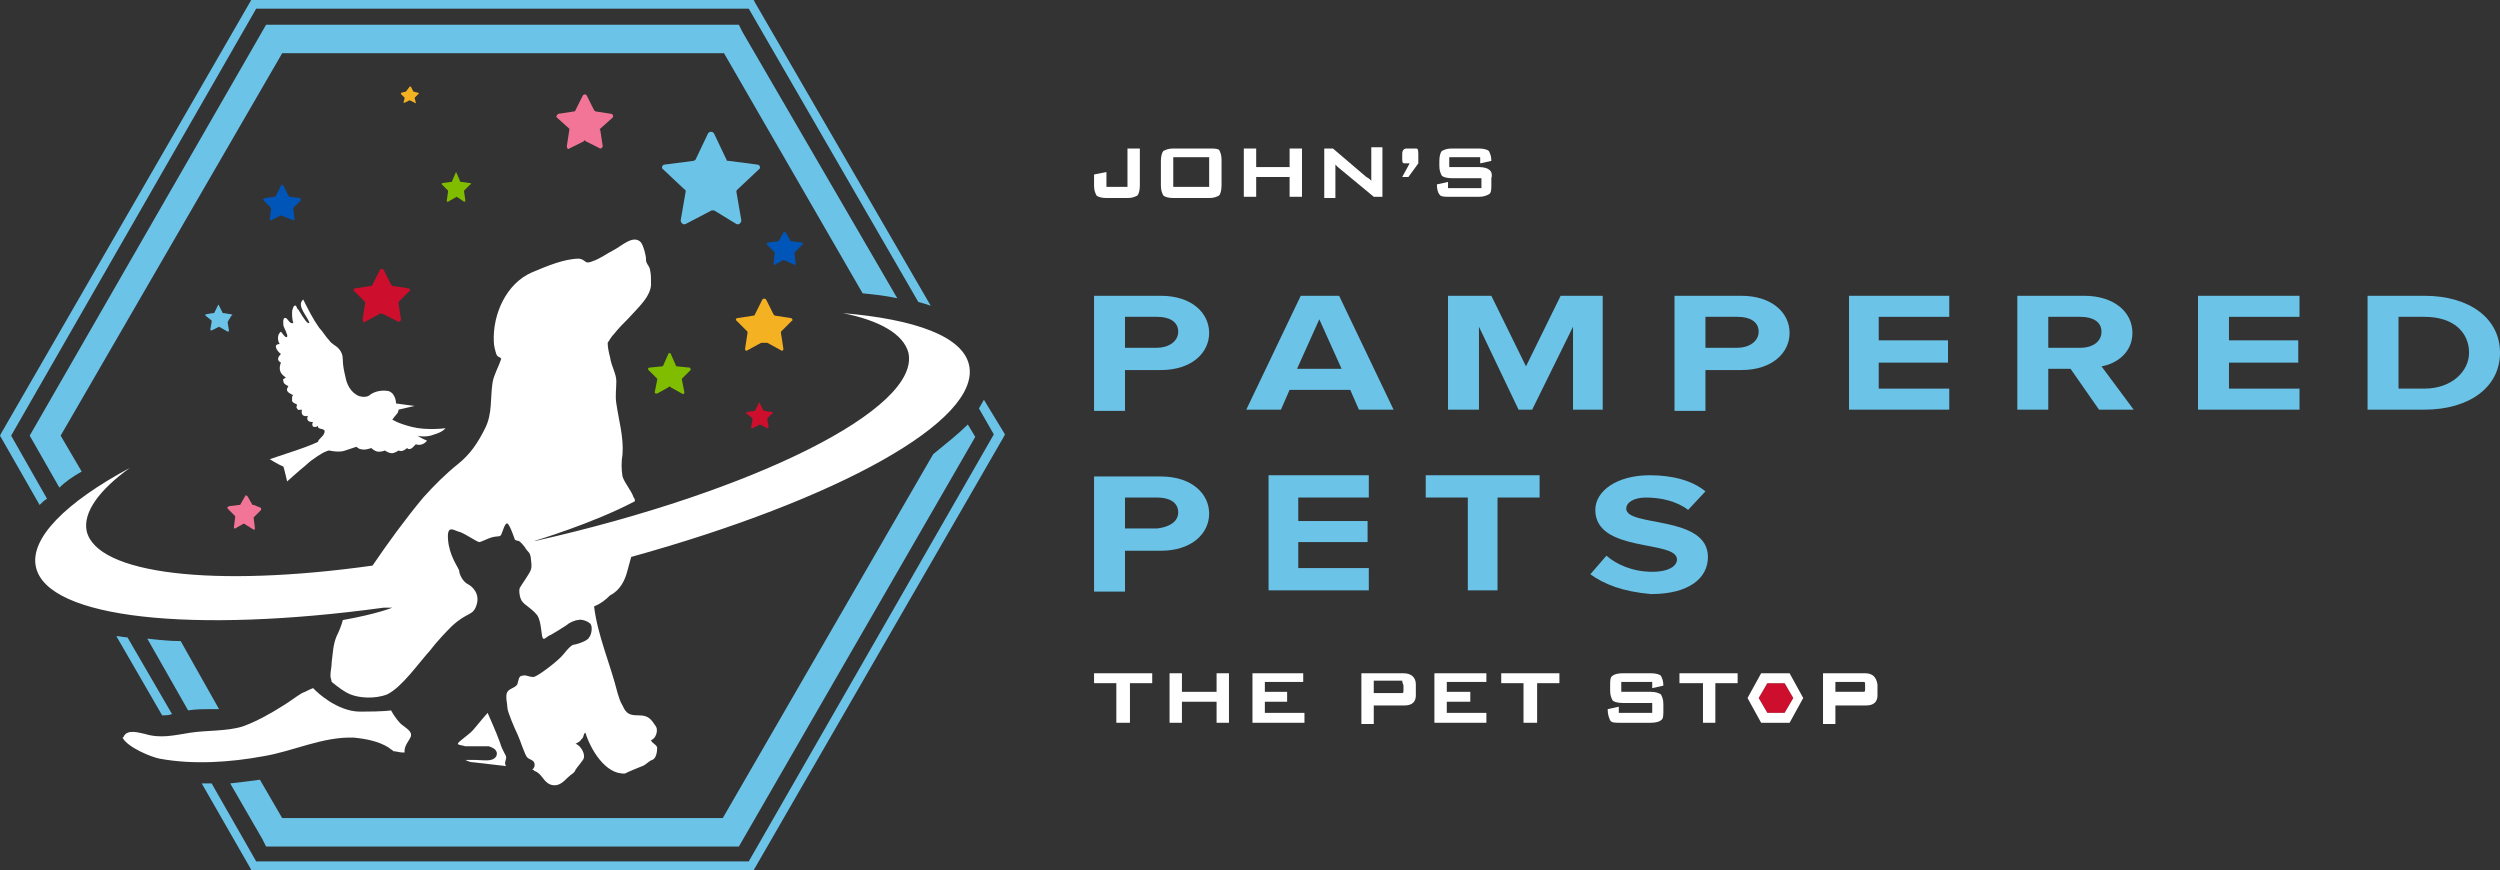 <?xml version="1.0" encoding="utf-8"?>
<!-- Generator: Adobe Illustrator 22.1.0, SVG Export Plug-In . SVG Version: 6.00 Build 0)  -->
<svg version="1.1" id="Layer_1" xmlns="http://www.w3.org/2000/svg" xmlns:xlink="http://www.w3.org/1999/xlink" x="0px" y="0px"
	 viewBox="0 0 202 70.3" style="enable-background:new 0 0 202 70.3;" xml:space="preserve">
<rect x="0" y="0" width="202" height="70.3" fill="#333333" stroke="none"/>
<style type="text/css">
	.st0{fill:#CE0E2D;}
	.st1{fill:#FFFFFF;}
	.st2{fill:#6BC4E8;}
	.st3{fill:#F4B223;}
	.st4{fill:#80BC00;}
	.st5{fill:#0055B8;}
	.st6{fill:#F27597;}
</style>
<g>
	<polygon class="st0" points="144.2,57.6 142.8,57.6 142.1,56.4 142.8,55.2 144.2,55.2 144.9,56.4 	"/>
	<path class="st1" d="M144.2,57.6h-1.4l-0.7-1.2l0.7-1.2h1.4l0.7,1.2L144.2,57.6z M142.3,54.4l-1.1,2l1.1,2h2.3l1.1-2l-1.1-2H142.3z
		"/>
	<polygon class="st1" points="88.4,55.2 90.2,55.2 90.2,58.4 91.3,58.4 91.3,55.2 93.1,55.2 93.1,54.4 88.4,54.4 	"/>
	<polygon class="st1" points="98.3,55.9 95.5,55.9 95.5,54.4 94.5,54.4 94.5,58.4 95.5,58.4 95.5,56.7 98.3,56.7 98.3,58.4 
		99.3,58.4 99.3,54.4 98.3,54.4 	"/>
	<polygon class="st1" points="102.2,56.7 104,56.7 104,55.9 102.2,55.9 102.2,55.1 105.3,55.1 105.3,54.4 101.2,54.4 101.2,58.4 
		105.4,58.4 105.4,57.6 102.2,57.6 	"/>
	<path class="st1" d="M113.4,55.4v0.4c0,0.1,0,0.2-0.1,0.2c0,0-0.1,0-0.3,0h-2v-1h2c0.2,0,0.2,0,0.3,0
		C113.3,55.2,113.4,55.3,113.4,55.4 M113.4,54.4H110v4.1h1v-1.5h2.5c0.6,0,0.9-0.3,0.9-0.8v-0.9C114.4,54.7,114,54.4,113.4,54.4"/>
	<polygon class="st1" points="116.9,56.7 118.8,56.7 118.8,55.9 116.9,55.9 116.9,55.1 120.1,55.1 120.1,54.4 115.9,54.4 
		115.9,58.4 120.1,58.4 120.1,57.6 116.9,57.6 	"/>
	<polygon class="st1" points="121.3,55.2 123.1,55.2 123.1,58.4 124.2,58.4 124.2,55.2 126,55.2 126,54.4 121.3,54.4 	"/>
	<path class="st1" d="M133.4,55.9h-2.4v-0.8h2.5v0.5l0.9-0.2l0,0v0c0-0.4-0.1-0.6-0.2-0.8c-0.1-0.1-0.4-0.2-0.8-0.2h-2.3
		c-0.4,0-0.7,0.1-0.8,0.2c-0.2,0.1-0.2,0.4-0.2,0.8v0.4c0,0.4,0.1,0.6,0.2,0.8c0.1,0.1,0.4,0.2,0.8,0.2h2.4v0.8h-2.7v-0.5l-0.9,0.2
		l0,0v0c0,0.4,0.1,0.7,0.2,0.9c0.1,0.2,0.4,0.2,0.8,0.2h2.5c0.4,0,0.7-0.1,0.8-0.2c0.2-0.1,0.2-0.4,0.2-0.8v-0.5
		c0-0.4-0.1-0.6-0.2-0.8C134,56,133.8,55.9,133.4,55.9"/>
	<polygon class="st1" points="135.7,55.2 137.6,55.2 137.6,58.4 138.6,58.4 138.6,55.2 140.4,55.2 140.4,54.4 135.7,54.4 	"/>
	<path class="st1" d="M148.3,55.1h2c0.2,0,0.2,0,0.3,0c0.1,0,0.1,0.1,0.1,0.2v0.4c0,0.1,0,0.2-0.1,0.2c0,0-0.1,0-0.3,0h-2V55.1z
		 M150.7,54.4h-3.4v4.1h1v-1.5h2.5c0.6,0,0.9-0.3,0.9-0.8v-0.9C151.6,54.7,151.3,54.4,150.7,54.4"/>
	<path class="st2" d="M95.2,26.8c0-0.8-0.7-1.2-1.7-1.2h-2.6v2.5h2.6C94.4,28.1,95.2,27.6,95.2,26.8 M88.4,33.1v-9.2h5.4
		c2.5,0,3.9,1.4,3.9,3c0,1.6-1.4,3-3.9,3h-2.9v3.3H88.4z"/>
	<path class="st2" d="M106.6,25.8l-1.8,4h3.6L106.6,25.8z M109.8,33.1l-0.7-1.6h-4.9l-0.7,1.6h-2.8l4.4-9.2h3.1l4.4,9.2H109.8z"/>
	<polygon class="st2" points="127.1,33.1 127.1,26.4 123.8,33.1 122.7,33.1 119.5,26.4 119.5,33.1 117,33.1 117,23.9 120.5,23.9 
		123.3,29.6 126.1,23.9 129.5,23.9 129.5,33.1 	"/>
	<path class="st2" d="M142.1,26.8c0-0.8-0.7-1.2-1.7-1.2h-2.6v2.5h2.6C141.3,28.1,142.1,27.6,142.1,26.8 M135.3,33.1v-9.2h5.4
		c2.5,0,3.9,1.4,3.9,3c0,1.6-1.4,3-3.9,3h-2.9v3.3H135.3z"/>
	<polygon class="st2" points="149.4,33.1 149.4,23.9 157.5,23.9 157.5,25.6 151.8,25.6 151.8,27.5 157.4,27.5 157.4,29.3 
		151.8,29.3 151.8,31.4 157.5,31.4 157.5,33.1 	"/>
	<path class="st2" d="M169.8,26.8c0-0.8-0.7-1.2-1.7-1.2h-2.6v2.5h2.6C169.1,28.1,169.8,27.6,169.8,26.8 M169.6,33.1l-2.3-3.3h-1.8
		v3.3h-2.5v-9.2h5.4c2.4,0,3.9,1.3,3.9,3c0,1.6-1.3,2.5-2.5,2.7l2.6,3.5H169.6z"/>
	<polygon class="st2" points="177.6,33.1 177.6,23.9 185.8,23.9 185.8,25.6 180.1,25.6 180.1,27.5 185.7,27.5 185.7,29.3 
		180.1,29.3 180.1,31.4 185.8,31.4 185.8,33.1 	"/>
	<path class="st2" d="M199.5,28.5c0-1.6-1.2-2.9-3.6-2.9h-2.1v5.8h2.1C198.1,31.4,199.5,30,199.5,28.5 M191.3,33.1v-9.2h4.6
		c3.6,0,6.1,1.8,6.1,4.6c0,2.8-2.5,4.6-6.1,4.6H191.3z"/>
	<path class="st1" d="M91.1,15.1h-1.7v-1.2l-1,0.2V15c0,0.4,0.1,0.6,0.2,0.8c0.1,0.1,0.4,0.2,0.8,0.2h1.7c0.4,0,0.6-0.1,0.8-0.2
		c0.1-0.1,0.2-0.4,0.2-0.8v-3h-1V15.1z"/>
	<path class="st1" d="M97.7,15.1h-2.9v-2.4h2.9V15.1z M97.7,12h-2.9c-0.4,0-0.6,0.1-0.8,0.2c-0.1,0.1-0.2,0.4-0.2,0.8V15
		c0,0.4,0.1,0.6,0.2,0.8c0.1,0.1,0.4,0.2,0.8,0.2h2.9c0.4,0,0.6-0.1,0.8-0.2c0.1-0.1,0.2-0.4,0.2-0.8v-2.1c0-0.4-0.1-0.6-0.2-0.8
		C98.3,12,98.1,12,97.7,12"/>
	<polygon class="st1" points="104.2,13.5 101.5,13.5 101.5,12 100.5,12 100.5,15.9 101.5,15.9 101.5,14.3 104.2,14.3 104.2,15.9 
		105.2,15.9 105.2,12 104.2,12 	"/>
	<path class="st1" d="M110.8,14c0,0.1,0,0.3,0,0.6c-0.1-0.1-0.2-0.2-0.4-0.3l-2.7-2.3l0,0H107v4h0.9v-2.2c0-0.1,0-0.3,0-0.5
		c0.1,0.1,0.2,0.2,0.2,0.2l2.9,2.4l0,0h0.7v-4h-0.9V14z"/>
	<path class="st1" d="M114.4,12h-0.7c-0.1,0-0.2,0-0.3,0.1c0,0-0.1,0.1-0.1,0.3v0.5c0,0.3,0.1,0.3,0.2,0.3h0.4l-0.6,1.1h0.5l0.8-1.1
		l0,0v-0.8C114.6,12,114.5,12,114.4,12"/>
	<path class="st1" d="M120.3,13.7c-0.1-0.1-0.4-0.2-0.8-0.2h-2.4v-0.8h2.5v0.5l0.9-0.2v0c0-0.4-0.1-0.6-0.2-0.8
		c-0.1-0.1-0.4-0.2-0.8-0.2h-2.2c-0.4,0-0.6,0.1-0.8,0.2c-0.1,0.1-0.2,0.4-0.2,0.8v0.4c0,0.4,0.1,0.6,0.2,0.8
		c0.1,0.1,0.4,0.2,0.8,0.2h2.4v0.8H117v-0.5l-0.9,0.2v0c0,0.4,0.1,0.7,0.2,0.8c0.1,0.2,0.4,0.2,0.8,0.2h2.4c0.4,0,0.6-0.1,0.8-0.2
		c0.2-0.1,0.2-0.4,0.2-0.8v-0.5C120.6,14.1,120.5,13.8,120.3,13.7"/>
	<path class="st2" d="M95.2,41.4c0-0.8-0.7-1.2-1.7-1.2h-2.6v2.5h2.6C94.4,42.6,95.2,42.2,95.2,41.4 M88.4,47.7v-9.2h5.4
		c2.5,0,3.9,1.4,3.9,3c0,1.6-1.4,3-3.9,3h-2.9v3.3H88.4z"/>
	<polygon class="st2" points="102.5,47.7 102.5,38.4 110.6,38.4 110.6,40.2 104.9,40.2 104.9,42.1 110.5,42.1 110.5,43.8 
		104.9,43.8 104.9,45.9 110.6,45.9 110.6,47.7 	"/>
	<polygon class="st2" points="118.6,47.7 118.6,40.2 115.2,40.2 115.2,38.4 124.4,38.4 124.4,40.2 121,40.2 121,47.7 	"/>
	<path class="st2" d="M128.5,46.4l1.3-1.5c0.8,0.7,2.1,1.3,3.7,1.3c1.4,0,2-0.5,2-1c0-1.6-6.6-0.5-6.6-4c0-1.5,1.7-2.8,4.4-2.8
		c1.8,0,3.4,0.4,4.5,1.3l-1.4,1.5c-0.9-0.7-2.2-1-3.4-1c-1,0-1.6,0.4-1.6,0.9c0,1.5,6.6,0.5,6.6,3.9c0,1.7-1.5,3-4.6,3
		C131.1,47.8,129.6,47.2,128.5,46.4"/>
	<g>
		<path class="st2" d="M6.6,38.1l-1.7-2.9L22.8,4.3h35.7l11.2,19.4c1,0.1,1.9,0.2,2.8,0.4L60,2.6L59.7,2H21.5L2.4,35.2l2.4,4.2
			C5.3,38.9,5.9,38.5,6.6,38.1"/>
		<path class="st2" d="M14.6,51.8c-0.9,0-1.8-0.1-2.7-0.2l3.3,5.8c0.6-0.1,1.2-0.1,1.8-0.1c0.2,0,0.5,0,0.7,0L14.6,51.8z"/>
		<path class="st2" d="M75.4,36.7l-17,29.4H22.8l-1.8-3.1c-0.7,0.1-1.5,0.2-2.4,0.3l2.6,4.5l0.3,0.6h38.2l19.1-33.1l-0.6-1
			C77.5,35,76.5,35.8,75.4,36.7"/>
		<path class="st1" d="M33.2,59.5c0.1-0.4-0.3-0.6-0.8-1c-0.5-0.5-0.8-1.1-0.8-1.1s-0.5,0.1-2.5,0.1c-1.9,0-3.6-1.7-3.6-1.7
			c0,0-0.1-0.1-0.2-0.2c-0.3,0.1-0.6,0.3-0.9,0.4c-0.5,0.3-1,0.7-1.5,1c-1.1,0.7-2.2,1.3-3.3,1.7c-1.3,0.4-2.9,0.3-4.2,0.5
			c-1.3,0.2-2.4,0.5-3.7,0.1c-0.5-0.1-1.4-0.4-1.7,0.2c0,0,0,0.1-0.1,0.1c0.4,0.8,2.4,1.6,3,1.7c2.7,0.5,5.7,0.3,8.4-0.2
			c2.4-0.4,4.8-1.6,7.3-1.5c1,0.1,2,0.3,2.8,0.8c0.1,0.1,0.3,0.2,0.4,0.3c0.2,0,0.5,0.1,0.7,0.1c0.1,0,0.1,0,0.2,0
			C32.6,60.3,33.1,59.8,33.2,59.5"/>
		<path class="st1" d="M50.7,46.1c0.1-0.4,0.2-0.7,0.3-1.1C67.6,40.4,79.3,34,78.3,29.5c-0.5-2.3-4.3-3.7-10.2-4.2
			c3,0.6,4.9,1.7,5.3,3.2c1,4.5-12.4,11.2-30.1,15.2l-0.1,0c0,0,4.7-1.4,8.1-3.2c0-0.1,0-0.2-0.1-0.3c-0.2-0.6-0.7-1.1-0.9-1.7
			c-0.1-0.6-0.1-1.2,0-1.8c0.1-1.4-0.3-2.7-0.5-4.1c-0.1-0.6,0-1.2,0-1.8c0-0.6-0.4-1.2-0.5-1.9c-0.1-0.4-0.2-0.8-0.2-1.2
			c0.2-0.3,0.3-0.5,0.5-0.7c0.4-0.5,0.8-0.9,1.2-1.3c0.7-0.8,1.9-1.8,1.8-2.9c0-0.4,0-0.7-0.1-1.1c-0.1-0.3-0.3-0.4-0.3-0.7
			c0-0.4-0.2-1.1-0.4-1.4c-0.6-0.7-1.6,0.3-2.2,0.6c-0.6,0.3-1.1,0.7-1.7,0.9c-0.7,0.3-0.5-0.1-1.1-0.2c-1.2,0-2.6,0.6-3.8,1.1
			c-2.1,0.9-3.2,3.4-3.1,5.6c0,0.3,0.1,0.7,0.2,1c0.1,0.3,0.3,0.2,0.4,0.4c-0.2,0.6-0.6,1.3-0.7,1.9c-0.2,1.3,0,2.5-0.6,3.7
			c-0.6,1.2-1.2,2.1-2.2,2.9c-1,0.8-1.9,1.7-2.8,2.7c-1.5,1.8-2.8,3.6-4.1,5.5C17.3,47.5,7.8,46.4,7,42.9c-0.3-1.5,1-3.3,3.5-5.1
			c-5.2,2.8-8.1,5.7-7.6,8C3.8,50,15.6,51.2,31,49.1l0.7,0c0,0-1.2,0.5-4,1c-0.1,0.4-0.3,0.9-0.5,1.3c-0.3,0.7-0.3,1.4-0.4,2.1
			c0,0.4-0.1,0.7-0.1,1.1c0,0.2,0.1,0.4,0.1,0.5c0.5,0.4,1,0.8,1.5,1c0.7,0.3,2,0.4,3,0c1.2-0.6,2.5-2.5,3.5-3.6
			c0,0,0.5-0.7,1.7-1.9c1.3-1.2,1.7-0.8,2-1.7c0.3-0.9-0.3-1.5-0.7-1.7c-0.4-0.2-0.7-0.8-0.7-1.1c-0.1-0.3-0.8-1.2-0.9-2.5
			c-0.1-1.3,0.5-0.7,1-0.6c0.5,0.2,1.2,0.7,1.5,0.8c0.2,0,0.7-0.3,1.1-0.4c0.4-0.1,0.6,0,0.7-0.2c0.1-0.2,0.3-1,0.5-0.9
			c0.2,0.1,0.6,1.3,0.6,1.3s0.1,0.1,0.3,0.1c0.2,0.1,0.5,0.5,0.5,0.5s0.1,0.2,0.3,0.4c0.2,0.2,0.2,0.6,0.2,0.6s0.1,0.6,0,0.8
			c0,0.2-0.8,1.3-0.9,1.5c-0.1,0.2,0,0.9,0.2,1.1c0.2,0.3,0.7,0.5,1.2,1.1c0.4,0.6,0.3,1.8,0.5,1.9c0.1,0.1,0.3-0.2,0.6-0.3
			c0.2-0.1,1-0.6,1.3-0.8c0.2-0.2,0.7-0.4,0.9-0.4c0.3-0.1,0.8,0.1,1,0.3c0.2,0.2,0.1,0.9-0.1,1.1c-0.1,0.3-1.1,0.6-1.3,0.6
			c-0.2,0.1-0.4,0.3-0.8,0.8c-0.4,0.5-2.1,1.8-2.4,1.8c-0.4,0-0.6-0.2-0.9-0.1c-0.3,0-0.3,0.4-0.4,0.7c-0.2,0.3-0.6,0.3-0.8,0.6
			c-0.2,0.3,0,1,0,1.3c0,0.3,0.6,1.7,0.8,2.1c0.2,0.4,0.6,1.7,0.8,1.9c0.2,0.2,0.6,0.2,0.6,0.6c0,0.2-0.1,0.3-0.2,0.4
			c0.1,0,0.1,0,0.2,0.1c0.6,0.2,0.7,0.9,1.3,1.1c0.6,0.2,1-0.2,1.4-0.6c0.3-0.3,0.5-0.3,0.6-0.6c0.2-0.3,0.4-0.5,0.6-0.8
			c0.3-0.4-0.2-1.2-0.6-1.3c0.2-0.1,0.4-0.2,0.5-0.4c0.2-0.1,0.1-0.4,0.3-0.5c0.4,1.3,1.6,3.4,3.2,3.3c0.4-0.2,0.9-0.4,1.4-0.6
			c0.3-0.1,0.5-0.4,0.8-0.5c0.3-0.1,0.4-0.6,0.4-1c-0.1-0.3-0.4-0.3-0.5-0.6c0.4-0.1,0.6-0.8,0.4-1.1c-0.4-0.6-0.6-0.9-1.4-0.9
			c-0.7,0-1-0.1-1.3-0.8c-0.2-0.3-0.3-0.7-0.4-1c-0.6-2.4-1.6-4.6-1.9-7c0.5-0.2,0.9-0.5,1.3-0.9C50.1,47.7,50.5,46.9,50.7,46.1"/>
		<path class="st1" d="M40.9,61.2c0-0.2-0.3-0.5-0.5-1.2c-0.2-0.6-1-2.4-1-2.4s-0.7,0.8-1.1,1.3c-0.4,0.5-1.3,1-1.3,1.2
			c0,0.1,0.3,0.1,0.6,0.2c0.3,0,1.7,0,1.9,0c0.3,0.1,0.8,0.3,0.6,0.8c-0.3,0.5-1,0.3-1.9,0.3c-0.2,0-0.4,0-0.6,0
			c0.2,0.1,0.4,0.2,0.7,0.2c0.9,0.1,1.8,0.2,2.6,0.3C40.7,61.7,40.9,61.4,40.9,61.2"/>
		<path class="st2" d="M57.5,17l-2.1,1.1C55.2,18.2,55,18,55,17.8l0.4-2.3c0-0.1,0-0.2-0.1-0.2l-1.7-1.6c-0.2-0.1-0.1-0.4,0.1-0.4
			l2.3-0.3c0.1,0,0.2-0.1,0.2-0.1l1-2.1c0.1-0.2,0.4-0.2,0.5,0l1,2.1c0,0.1,0.1,0.1,0.2,0.1l2.3,0.3c0.2,0,0.3,0.3,0.1,0.4l-1.7,1.6
			c-0.1,0.1-0.1,0.1-0.1,0.2l0.4,2.3c0,0.2-0.2,0.4-0.4,0.3L57.7,17C57.6,17,57.5,17,57.5,17"/>
		<path class="st3" d="M61.5,27.7l-1.1,0.6c-0.1,0.1-0.2,0-0.2-0.1l0.2-1.3c0,0,0-0.1,0-0.1l-0.9-0.9c-0.1-0.1,0-0.2,0.1-0.2
			l1.3-0.2c0,0,0.1,0,0.1-0.1l0.6-1.2c0.1-0.1,0.2-0.1,0.3,0l0.6,1.2c0,0,0.1,0.1,0.1,0.1l1.3,0.2c0.1,0,0.2,0.2,0.1,0.2l-0.9,0.9
			c0,0,0,0.1,0,0.1l0.2,1.3c0,0.1-0.1,0.2-0.2,0.1l-1.1-0.6C61.6,27.7,61.5,27.7,61.5,27.7"/>
		<path class="st4" d="M54,31.3l-0.9,0.5c-0.1,0-0.2,0-0.2-0.1l0.2-1c0,0,0-0.1,0-0.1l-0.7-0.7c-0.1-0.1,0-0.2,0.1-0.2l1-0.1
			c0,0,0.1,0,0.1-0.1l0.4-0.9c0-0.1,0.2-0.1,0.2,0l0.4,0.9c0,0,0,0.1,0.1,0.1l1,0.1c0.1,0,0.1,0.1,0.1,0.2l-0.7,0.7c0,0,0,0.1,0,0.1
			l0.2,1c0,0.1-0.1,0.2-0.2,0.1l-0.9-0.5C54.1,31.2,54.1,31.2,54,31.3"/>
		<path class="st0" d="M61.4,34.3l-0.6,0.3c-0.1,0-0.1,0-0.1-0.1l0.1-0.6c0,0,0,0,0-0.1l-0.5-0.4c0,0,0-0.1,0-0.1l0.6-0.1
			c0,0,0,0,0.1,0l0.3-0.6c0-0.1,0.1-0.1,0.1,0l0.3,0.6c0,0,0,0,0.1,0l0.6,0.1c0.1,0,0.1,0.1,0,0.1L62,33.8c0,0,0,0,0,0.1l0.1,0.6
			c0,0.1-0.1,0.1-0.1,0.1L61.4,34.3C61.4,34.3,61.4,34.3,61.4,34.3"/>
		<path class="st5" d="M63.3,21l-0.7,0.4c-0.1,0-0.1,0-0.1-0.1l0.1-0.8c0,0,0-0.1,0-0.1L62,19.8c-0.1-0.1,0-0.1,0-0.2l0.8-0.1
			c0,0,0.1,0,0.1,0l0.4-0.7c0-0.1,0.1-0.1,0.2,0l0.4,0.7c0,0,0,0,0.1,0l0.8,0.1c0.1,0,0.1,0.1,0,0.2l-0.6,0.6c0,0,0,0.1,0,0.1
			l0.1,0.8c0,0.1-0.1,0.1-0.1,0.1L63.3,21C63.4,21,63.3,21,63.3,21"/>
		<path class="st6" d="M19.7,42.3l-0.7,0.4c-0.1,0-0.1,0-0.1-0.1l0.1-0.8c0,0,0-0.1,0-0.1l-0.6-0.6c-0.1-0.1,0-0.1,0.1-0.2l0.8-0.1
			c0,0,0.1,0,0.1,0l0.4-0.7c0-0.1,0.1-0.1,0.2,0l0.4,0.7c0,0,0,0,0.1,0L21,41c0.1,0,0.1,0.1,0.1,0.2l-0.6,0.6c0,0,0,0.1,0,0.1
			l0.1,0.8c0,0.1-0.1,0.1-0.1,0.1L19.7,42.3C19.7,42.3,19.7,42.3,19.7,42.3"/>
		<path class="st0" d="M30.6,25.4L29.5,26c-0.1,0.1-0.2,0-0.2-0.2l0.2-1.3c0,0,0-0.1,0-0.1l-0.9-0.9c-0.1-0.1,0-0.2,0.1-0.2l1.3-0.2
			c0,0,0.1,0,0.1-0.1l0.6-1.2c0.1-0.1,0.2-0.1,0.3,0l0.6,1.2c0,0,0.1,0.1,0.1,0.1l1.3,0.2c0.1,0,0.2,0.2,0.1,0.2l-0.9,0.9
			c0,0,0,0.1,0,0.1l0.2,1.3c0,0.1-0.1,0.2-0.2,0.2l-1.2-0.6C30.7,25.3,30.7,25.3,30.6,25.4"/>
		<path class="st6" d="M47.2,11.4L46,12c-0.1,0.1-0.2,0-0.2-0.2l0.2-1.3c0,0,0-0.1,0-0.1l-1-0.9c-0.1-0.1,0-0.2,0.1-0.3L46.4,9
			c0,0,0.1,0,0.1-0.1l0.6-1.2c0.1-0.1,0.2-0.1,0.3,0L48,8.9c0,0,0.1,0.1,0.1,0.1l1.3,0.2c0.1,0,0.2,0.2,0.1,0.3l-1,0.9
			c0,0-0.1,0.1,0,0.1l0.2,1.3c0,0.1-0.1,0.2-0.2,0.2l-1.2-0.6C47.3,11.3,47.2,11.3,47.2,11.4"/>
		<path class="st4" d="M36.9,15.9l-0.7,0.4c-0.1,0-0.1,0-0.1-0.1l0.1-0.7c0,0,0-0.1,0-0.1l-0.5-0.5c0,0,0-0.1,0-0.1l0.7-0.1
			c0,0,0.1,0,0.1,0l0.3-0.7c0-0.1,0.1-0.1,0.1,0l0.3,0.7c0,0,0,0,0.1,0l0.7,0.1c0.1,0,0.1,0.1,0,0.1l-0.5,0.5c0,0,0,0,0,0.1l0.1,0.7
			c0,0.1-0.1,0.1-0.1,0.1L36.9,15.9C36.9,15.8,36.9,15.8,36.9,15.9"/>
		<path class="st2" d="M17.7,26.4l-0.6,0.3c-0.1,0-0.1,0-0.1-0.1l0.1-0.6c0,0,0,0,0-0.1l-0.5-0.4c0,0,0-0.1,0-0.1l0.6-0.1
			c0,0,0,0,0.1,0l0.3-0.6c0-0.1,0.1-0.1,0.1,0l0.3,0.6c0,0,0,0,0.1,0l0.6,0.1c0.1,0,0.1,0.1,0,0.1L18.4,26c0,0,0,0,0,0.1l0.1,0.6
			c0,0.1-0.1,0.1-0.1,0.1L17.7,26.4C17.8,26.4,17.7,26.4,17.7,26.4"/>
		<path class="st5" d="M22.7,17.4l-0.8,0.4c-0.1,0-0.1,0-0.1-0.1l0.1-0.8c0,0,0-0.1,0-0.1l-0.6-0.6c-0.1-0.1,0-0.1,0.1-0.2l0.8-0.1
			c0,0,0.1,0,0.1-0.1l0.4-0.8c0-0.1,0.1-0.1,0.2,0l0.4,0.8c0,0,0,0,0.1,0.1l0.8,0.1c0.1,0,0.1,0.1,0.1,0.2l-0.6,0.6c0,0,0,0.1,0,0.1
			l0.1,0.8c0,0.1-0.1,0.1-0.1,0.1L22.7,17.4C22.7,17.3,22.7,17.3,22.7,17.4"/>
		<path class="st3" d="M33.1,8.1l-0.4,0.2c0,0-0.1,0-0.1,0l0.1-0.4c0,0,0,0,0,0l-0.3-0.3c0,0,0-0.1,0-0.1l0.4-0.1c0,0,0,0,0,0
			L33.1,7c0,0,0.1,0,0.1,0l0.2,0.4c0,0,0,0,0,0l0.4,0.1c0,0,0.1,0.1,0,0.1l-0.3,0.3c0,0,0,0,0,0l0.1,0.4c0,0,0,0.1-0.1,0L33.1,8.1
			C33.2,8.1,33.2,8.1,33.1,8.1"/>
		<path class="st1" d="M33.3,34.5c-1.2-0.3-1.6-0.6-1.6-0.6s0.3-0.4,0.4-0.5c0.1-0.1,0.1-0.3,0.1-0.3l1.3-0.3L32,32.6
			c0,0,0-0.8-0.6-1c-0.5-0.1-1.1,0-1.5,0.3c-0.2,0.2-0.6,0.2-0.9,0.1c-0.7-0.3-1-1-1.1-1.6c-0.1-0.4-0.2-0.9-0.2-1.3
			c0-0.4-0.1-0.7-0.4-1c-0.2-0.2-0.5-0.3-0.7-0.6c-0.3-0.3-0.5-0.7-0.8-1c-0.5-0.7-0.9-1.5-1.3-2.3c-0.6,0.5,0.4,1.4,0.5,1.9
			c-0.2,0.1-0.5-0.5-0.6-0.6c-0.1-0.2-0.2-0.3-0.3-0.5C24,25,24,24.8,23.9,24.7c-0.2-0.1-0.3,0.4-0.3,0.5c0,0.3,0,0.6,0.1,0.9
			c-0.3,0.1-0.4-0.3-0.6-0.4c-0.3-0.1-0.2,0.5-0.2,0.6c0,0.1,0.4,0.8,0.3,0.9c-0.1,0.2-0.4-0.3-0.5-0.4c-0.3,0.2-0.3,0.7-0.1,1
			c-0.6,0-0.2,0.6,0.1,0.8c-0.2,0.2-0.4,0.5,0,0.7c-0.2,0.5-0.1,0.9,0.4,1.2c-0.1,0.1-0.3,0.1-0.2,0.3c0,0.2,0.2,0.3,0.4,0.4
			c-0.1,0.2-0.2,0.3,0,0.5c0.1,0.1,0.2,0.1,0.3,0.2c0,0,0.1,0,0.1,0c0,0-0.1,0.1-0.1,0.2c0,0.1,0,0.3,0,0.3c0.1,0.2,0.3,0.2,0.4,0.3
			c0,0.1-0.1,0.2,0,0.3c0.1,0.2,0.2,0.1,0.4,0.1c-0.1,0.4,0.1,0.6,0.5,0.5c-0.1,0.1-0.1,0.3,0,0.4c0.1,0.1,0.3,0.1,0.4,0.1
			c-0.1,0.1-0.1,0.4,0.1,0.4c0.1,0,0.2,0,0.3-0.1c-0.1,0.4,0.7,0.1,0.5,0.6c-0.1,0.3-0.5,0.5-0.5,0.7c0,0-0.6,0.3-1.8,0.7
			c-1.2,0.4-2.1,0.7-2.1,0.7s0.6,0.4,1.1,0.6c0.1,0.3,0.3,1.2,0.3,1.2s1-0.9,1.5-1.3c0.5-0.5,1.5-1.1,1.6-1.1
			c0.2-0.1,0.3-0.1,0.3-0.1s0.8,0.2,1.3,0c0.6-0.2,0.9-0.3,0.9-0.3s0.2,0.2,0.4,0.2c0.3,0.1,0.8-0.1,0.8-0.1s0.3,0.3,0.6,0.3
			c0.3,0,0.5-0.1,0.5-0.1s0.4,0.3,0.7,0.2c0.3-0.1,0.4-0.2,0.4-0.2s0.2,0.1,0.4,0c0.2-0.1,0.3-0.2,0.3-0.2s0.1,0.2,0.4,0
			c0.2-0.2,0.3-0.3,0.3-0.3s0.3,0.1,0.5,0c0.3-0.1,0.4-0.3,0.4-0.3s-0.5-0.2-0.6-0.3l-0.2-0.1c0,0,0.7,0.2,1.4-0.1
			c0.7-0.2,0.9-0.5,0.9-0.5S34.5,34.8,33.3,34.5"/>
		<path class="st2" d="M10.3,51.5c-0.3,0-0.6-0.1-0.9-0.1l3.7,6.4c0.3,0,0.5,0,0.8-0.1L10.3,51.5z"/>
		<path class="st2" d="M3.8,40.3l-2.9-5.1L20.7,0.7h39.8l13.7,23.7c0.4,0.1,0.7,0.2,1,0.3L61,0.2L60.9,0H20.3L0.1,35L0,35.2l3.2,5.6
			C3.4,40.6,3.6,40.4,3.8,40.3"/>
		<path class="st2" d="M79.5,32.3c-0.1,0.2-0.3,0.5-0.4,0.7l1.2,2.1L60.5,69.6H20.7l-3.6-6.3c-0.3,0-0.6,0-0.8,0l3.9,6.8l0.1,0.2
			h40.6l20.2-35l0.1-0.2L79.5,32.3z"/>
	</g>
</g>
</svg>
